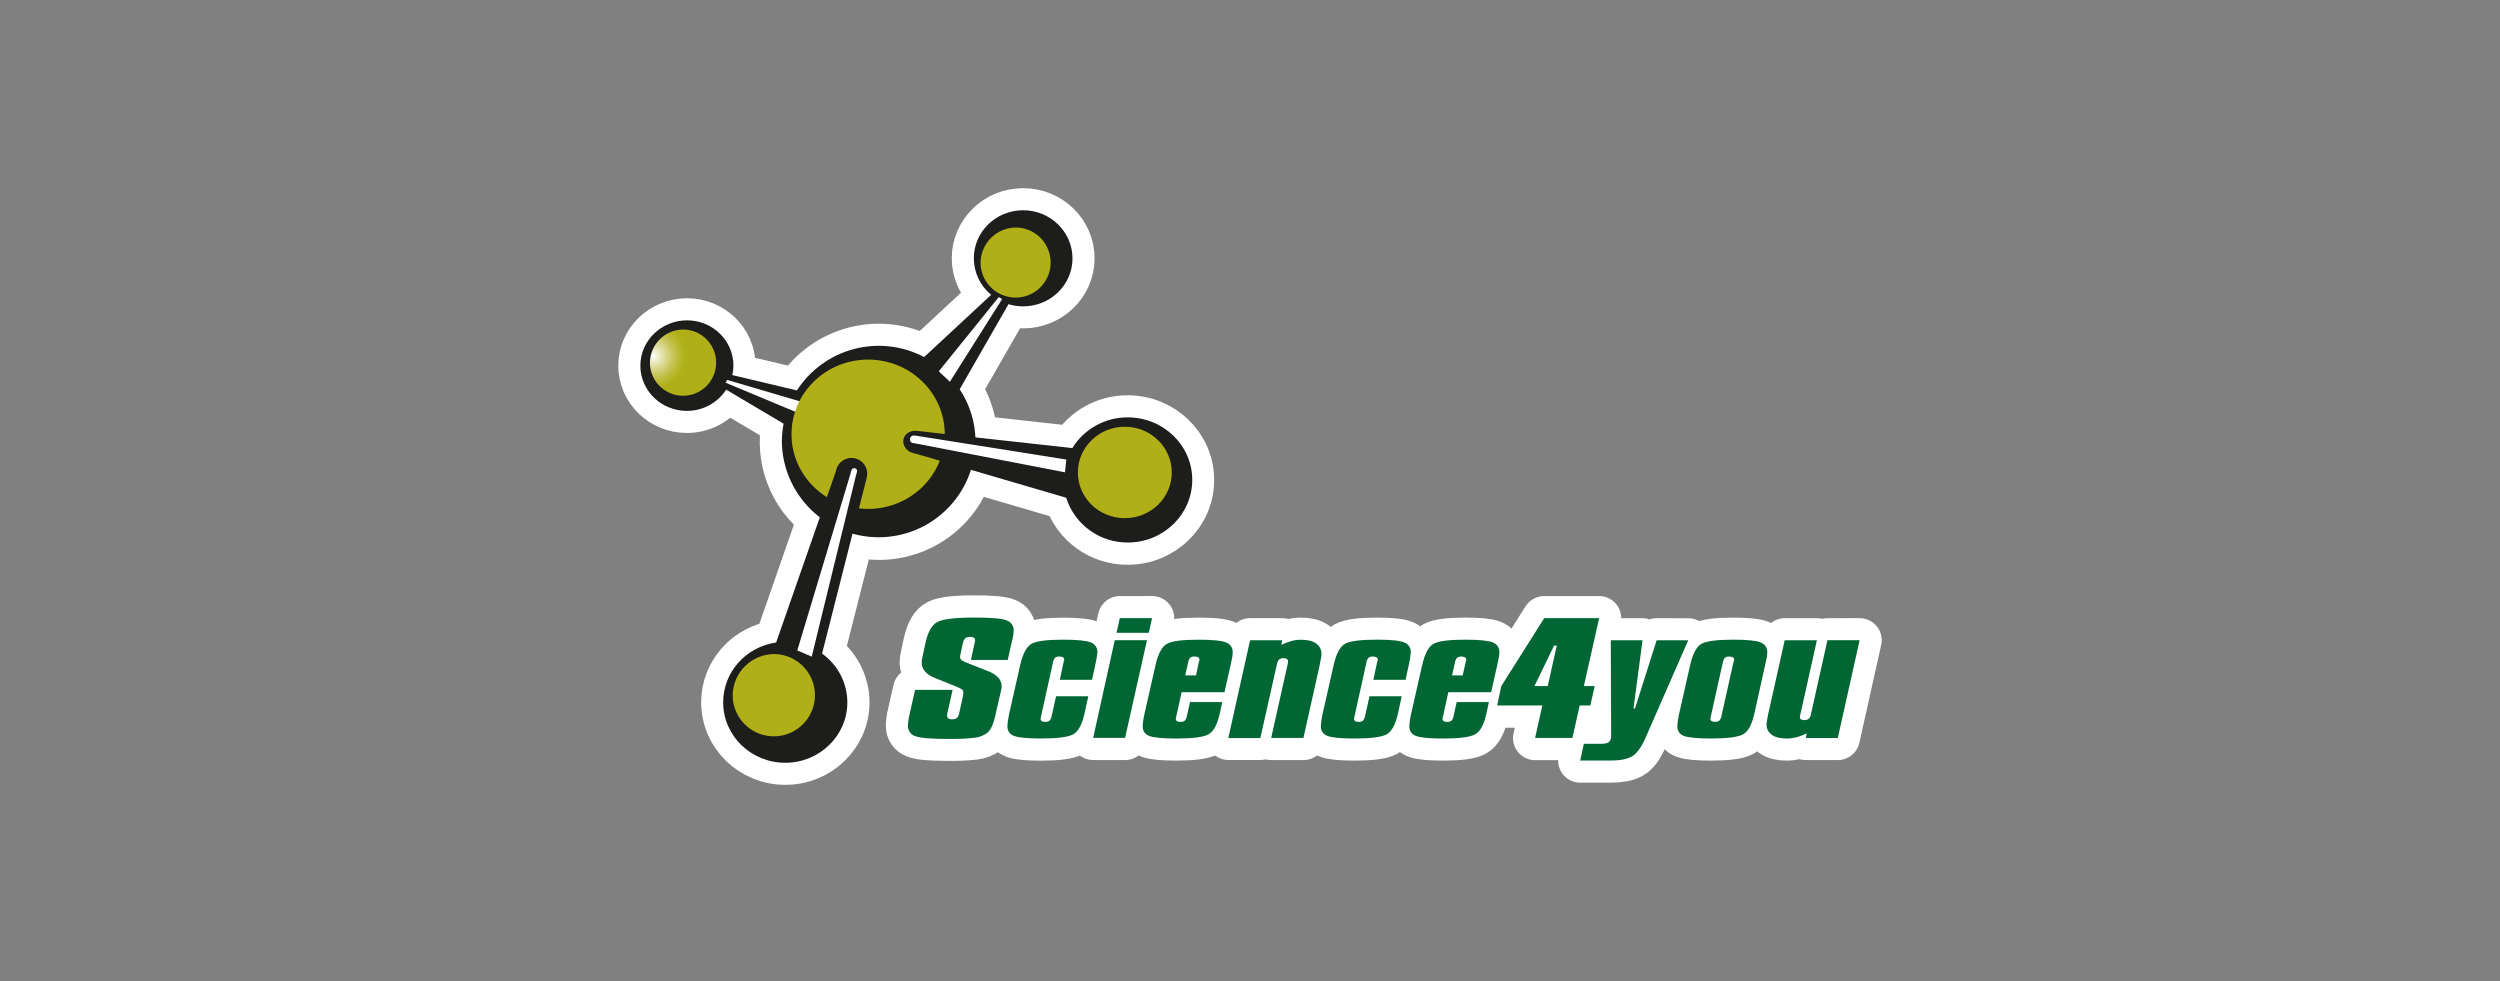 <svg width="186" height="73" viewBox="0 0 186 73" fill="none" xmlns="http://www.w3.org/2000/svg">
<rect x="0" y="0" width="186" height="73" fill="#808080" stroke="none"/>
<g clip-path="url(#clip0_709_331)">
<path fill-rule="evenodd" clip-rule="evenodd" d="M107.368 53.269L107.754 51.502H110.937L111.404 49.466C111.459 49.243 111.497 49.061 111.522 48.908C111.544 48.785 111.556 48.661 111.558 48.537C111.566 48.377 111.523 48.218 111.434 48.085C111.345 47.952 111.216 47.851 111.065 47.797C110.737 47.661 110.057 47.592 109.02 47.592C107.824 47.592 107.037 47.692 106.668 47.894C106.298 48.096 106.011 48.62 105.82 49.458L104.999 53.082C104.955 53.281 104.92 53.458 104.897 53.634C104.875 53.771 104.863 53.909 104.861 54.048C104.855 54.203 104.9 54.356 104.989 54.484C105.078 54.611 105.206 54.706 105.354 54.754C105.682 54.882 106.359 54.946 107.384 54.946C108.596 54.946 109.388 54.839 109.761 54.631C110.134 54.422 110.418 53.901 110.597 53.082L110.778 52.233H108.384L108.151 53.269C108.135 53.403 108.078 53.528 107.987 53.627C107.89 53.691 107.774 53.72 107.658 53.709C107.571 53.715 107.483 53.695 107.407 53.652C107.379 53.631 107.357 53.602 107.343 53.57C107.329 53.538 107.324 53.503 107.328 53.468C107.332 53.423 107.34 53.378 107.353 53.335C107.355 53.312 107.36 53.29 107.368 53.269ZM108.245 49.282C108.264 49.151 108.321 49.028 108.409 48.929C108.495 48.87 108.597 48.841 108.701 48.847C108.804 48.84 108.906 48.861 108.997 48.908C109.028 48.931 109.052 48.961 109.068 48.996C109.084 49.031 109.09 49.07 109.087 49.108L109.076 49.126L108.82 50.25H108.03L108.245 49.282Z" fill="white" stroke="white" stroke-width="3.285" stroke-linecap="round" stroke-linejoin="round"/>
<path fill-rule="evenodd" clip-rule="evenodd" d="M109.079 49.127C109.093 49.069 109.057 49.181 109.079 49.127V49.127Z" fill="white" stroke="white" stroke-width="3.285" stroke-linecap="round" stroke-linejoin="round"/>
<path fill-rule="evenodd" clip-rule="evenodd" d="M73.484 49.923L71.888 49.294C71.761 49.249 71.642 49.186 71.534 49.107C71.503 49.08 71.477 49.047 71.459 49.01C71.442 48.973 71.432 48.933 71.431 48.891C71.431 48.851 71.435 48.81 71.441 48.77C71.445 48.736 71.453 48.703 71.462 48.671L71.641 47.829C71.667 47.698 71.729 47.577 71.82 47.48C71.918 47.411 72.037 47.378 72.157 47.385C72.26 47.377 72.363 47.399 72.454 47.446C72.487 47.468 72.512 47.498 72.529 47.534C72.545 47.57 72.552 47.609 72.548 47.648C72.543 47.707 72.532 47.765 72.515 47.822L72.236 49.1H74.976L75.273 47.77C75.273 47.72 75.299 47.654 75.321 47.567C75.373 47.356 75.404 47.14 75.416 46.922C75.427 46.754 75.382 46.587 75.288 46.447C75.194 46.308 75.056 46.203 74.897 46.15C74.554 46.004 73.747 45.936 72.484 45.936C71.06 45.936 70.144 46.046 69.736 46.265C69.332 46.48 69.044 46.983 68.864 47.77L68.64 48.812C68.619 48.921 68.597 49.015 68.586 49.084C68.576 49.146 68.57 49.209 68.571 49.273C68.567 49.512 68.649 49.745 68.803 49.929C68.989 50.145 69.227 50.309 69.494 50.407L71.232 51.109C71.356 51.153 71.472 51.216 71.577 51.296C71.61 51.327 71.635 51.364 71.651 51.406C71.668 51.447 71.675 51.492 71.672 51.536C71.669 51.595 71.662 51.653 71.649 51.71C71.652 51.718 71.652 51.727 71.649 51.735L71.359 53.059C71.339 53.191 71.279 53.313 71.186 53.409C71.093 53.482 70.976 53.517 70.858 53.506C70.753 53.515 70.647 53.493 70.555 53.441C70.523 53.42 70.498 53.389 70.481 53.354C70.465 53.319 70.459 53.28 70.463 53.241C70.463 53.187 70.463 53.144 70.463 53.123C70.465 53.103 70.47 53.084 70.477 53.065L70.871 51.318H68.078L67.671 53.124C67.631 53.277 67.602 53.431 67.582 53.588C67.561 53.719 67.55 53.852 67.548 53.985C67.54 54.154 67.587 54.321 67.684 54.46C67.78 54.599 67.919 54.702 68.08 54.754C68.438 54.897 69.238 54.966 70.488 54.966C71.163 54.98 71.838 54.952 72.508 54.88C72.828 54.843 73.133 54.731 73.4 54.552C73.673 54.358 73.882 53.943 74.028 53.318C74.048 53.233 74.059 53.167 74.067 53.129L74.453 51.456C74.478 51.35 74.496 51.267 74.506 51.212C74.516 51.158 74.517 51.102 74.517 51.048C74.519 50.804 74.425 50.568 74.256 50.391C74.037 50.179 73.774 50.019 73.484 49.923Z" fill="white" stroke="white" stroke-width="3.285" stroke-linecap="round" stroke-linejoin="round"/>
<path fill-rule="evenodd" clip-rule="evenodd" d="M79.124 49.289L78.853 50.577H81.251L81.489 49.458L81.507 49.378C81.57 49.102 81.613 48.823 81.635 48.541C81.644 48.382 81.6 48.224 81.511 48.09C81.422 47.957 81.293 47.856 81.142 47.802C80.814 47.668 80.137 47.597 79.097 47.599C77.901 47.599 77.116 47.697 76.747 47.899C76.377 48.101 76.09 48.622 75.899 49.463L75.078 53.087C75.035 53.285 75.002 53.463 74.978 53.639C74.956 53.776 74.945 53.914 74.943 54.053C74.936 54.208 74.981 54.362 75.07 54.489C75.159 54.617 75.287 54.712 75.436 54.759C75.764 54.887 76.436 54.951 77.465 54.951C78.677 54.951 79.472 54.844 79.843 54.636C80.214 54.427 80.5 53.906 80.679 53.087L80.958 51.809H78.572L78.243 53.274C78.225 53.407 78.168 53.532 78.079 53.632C77.981 53.695 77.866 53.724 77.75 53.714C77.663 53.719 77.576 53.701 77.499 53.66C77.472 53.638 77.45 53.609 77.437 53.576C77.423 53.544 77.418 53.508 77.422 53.473C77.425 53.428 77.432 53.383 77.443 53.34C77.447 53.317 77.453 53.295 77.46 53.274L78.34 49.287C78.36 49.156 78.417 49.034 78.504 48.934C78.589 48.875 78.692 48.846 78.795 48.852C78.898 48.845 79.002 48.866 79.094 48.913C79.124 48.937 79.148 48.968 79.163 49.004C79.178 49.039 79.184 49.078 79.181 49.117L79.173 49.131C79.15 49.182 79.134 49.235 79.124 49.289Z" fill="white" stroke="white" stroke-width="3.285" stroke-linecap="round" stroke-linejoin="round"/>
<path fill-rule="evenodd" clip-rule="evenodd" d="M82.944 47.636L81.333 54.904H83.712L85.341 47.636H82.944Z" fill="white" stroke="white" stroke-width="3.285" stroke-linecap="round" stroke-linejoin="round"/>
<path fill-rule="evenodd" clip-rule="evenodd" d="M83.071 47.075H85.469L85.719 45.987L83.32 45.989L83.071 47.075Z" fill="white" stroke="white" stroke-width="3.285" stroke-linecap="round" stroke-linejoin="round"/>
<path fill-rule="evenodd" clip-rule="evenodd" d="M87.518 53.269L87.914 51.502H91.094L91.554 49.466C91.609 49.243 91.644 49.059 91.67 48.908C91.692 48.785 91.704 48.661 91.706 48.537C91.715 48.377 91.672 48.218 91.583 48.085C91.494 47.952 91.365 47.851 91.214 47.797C90.885 47.661 90.204 47.593 89.172 47.594C87.973 47.594 87.191 47.694 86.82 47.894C86.448 48.095 86.162 48.617 85.97 49.458L85.149 53.082C85.103 53.281 85.072 53.458 85.047 53.63C85.024 53.768 85.011 53.908 85.009 54.048C85.003 54.203 85.048 54.356 85.137 54.484C85.226 54.611 85.354 54.706 85.502 54.754C85.831 54.882 86.501 54.946 87.528 54.946C88.74 54.946 89.535 54.839 89.909 54.631C90.284 54.422 90.566 53.901 90.744 53.082L90.928 52.233H88.53L88.296 53.269C88.279 53.402 88.222 53.527 88.132 53.627C88.035 53.691 87.919 53.72 87.803 53.709C87.716 53.715 87.629 53.696 87.554 53.652C87.526 53.63 87.504 53.602 87.49 53.57C87.476 53.538 87.47 53.503 87.473 53.468C87.478 53.423 87.486 53.378 87.498 53.335C87.502 53.312 87.509 53.29 87.518 53.269ZM88.406 49.282C88.427 49.152 88.484 49.029 88.571 48.929C88.657 48.871 88.76 48.842 88.865 48.847C88.968 48.841 89.072 48.862 89.165 48.908C89.195 48.931 89.218 48.962 89.233 48.997C89.247 49.032 89.252 49.071 89.247 49.108C89.248 49.114 89.248 49.12 89.247 49.126C89.227 49.18 89.21 49.235 89.197 49.291L88.993 50.255H88.193L88.406 49.282Z" fill="white" stroke="white" stroke-width="3.285" stroke-linecap="round" stroke-linejoin="round"/>
<path fill-rule="evenodd" clip-rule="evenodd" d="M97.922 47.873C97.658 47.684 97.282 47.594 96.794 47.594C96.559 47.593 96.326 47.623 96.099 47.684C95.834 47.76 95.576 47.858 95.327 47.977L95.402 47.633H93.007L91.391 54.9H93.773L95.018 49.378C95.039 49.257 95.096 49.146 95.182 49.059C95.274 48.994 95.385 48.963 95.498 48.97C95.586 48.961 95.675 48.98 95.751 49.026C95.779 49.045 95.801 49.071 95.815 49.102C95.829 49.133 95.834 49.167 95.829 49.2C95.831 49.229 95.831 49.258 95.829 49.287C95.829 49.31 95.82 49.346 95.815 49.378L94.581 54.908H96.979L98.164 49.608C98.225 49.324 98.262 49.115 98.287 48.982C98.309 48.881 98.321 48.779 98.323 48.676C98.331 48.519 98.299 48.363 98.228 48.222C98.158 48.081 98.053 47.961 97.922 47.873Z" fill="white" stroke="white" stroke-width="3.285" stroke-linecap="round" stroke-linejoin="round"/>
<path fill-rule="evenodd" clip-rule="evenodd" d="M104.48 47.799C104.151 47.662 103.471 47.593 102.439 47.592C101.24 47.592 100.457 47.692 100.087 47.894C99.718 48.096 99.43 48.617 99.238 49.458L98.417 53.082C98.373 53.263 98.341 53.446 98.318 53.63C98.295 53.768 98.283 53.908 98.282 54.048C98.275 54.203 98.32 54.357 98.409 54.484C98.498 54.612 98.626 54.707 98.775 54.754C99.103 54.882 99.78 54.946 100.803 54.946C102.014 54.946 102.811 54.839 103.184 54.631C103.556 54.422 103.841 53.901 104.018 53.082L104.297 51.804H101.899L101.571 53.269C101.55 53.401 101.493 53.525 101.406 53.627C101.308 53.689 101.193 53.718 101.078 53.709C100.99 53.715 100.903 53.695 100.826 53.652C100.8 53.63 100.778 53.601 100.765 53.569C100.751 53.537 100.745 53.502 100.748 53.468C100.748 53.446 100.757 53.399 100.771 53.335C100.779 53.313 100.785 53.291 100.789 53.269L101.672 49.282C101.69 49.151 101.747 49.028 101.837 48.929C101.922 48.869 102.025 48.84 102.129 48.847C102.232 48.84 102.334 48.861 102.426 48.908C102.457 48.932 102.482 48.963 102.497 48.999C102.512 49.035 102.518 49.074 102.513 49.113C102.514 49.117 102.514 49.122 102.513 49.126C102.49 49.179 102.473 49.234 102.461 49.291L102.188 50.578H104.585L104.825 49.46L104.833 49.378C104.896 49.102 104.94 48.823 104.964 48.541C104.975 48.382 104.933 48.223 104.846 48.089C104.759 47.955 104.63 47.853 104.48 47.799Z" fill="white" stroke="white" stroke-width="3.285" stroke-linecap="round" stroke-linejoin="round"/>
<path fill-rule="evenodd" clip-rule="evenodd" d="M118.647 51.042H117.839L118.977 45.99H114.889L111.699 51.042L111.387 52.499H114.749L114.212 54.913H116.988L117.53 52.499H118.32L118.647 51.042ZM115.147 51.042H114.161L115.617 48.034H115.814L115.147 51.042Z" fill="white" stroke="white" stroke-width="3.285" stroke-linecap="round" stroke-linejoin="round"/>
<path fill-rule="evenodd" clip-rule="evenodd" d="M123.255 47.636L121.644 52.711H121.532L122.205 47.636H119.842L119.873 54.731C119.884 54.819 119.875 54.908 119.846 54.991C119.818 55.075 119.771 55.151 119.709 55.214C119.602 55.301 119.39 55.34 119.093 55.345H117.843L117.57 56.59H119.799C120.504 56.59 121.039 56.487 121.405 56.29C121.772 56.093 122.112 55.633 122.425 54.912L125.609 47.641L123.255 47.636Z" fill="white" stroke="white" stroke-width="3.285" stroke-linecap="round" stroke-linejoin="round"/>
<path fill-rule="evenodd" clip-rule="evenodd" d="M131.483 48.537C131.491 48.377 131.448 48.219 131.359 48.086C131.27 47.953 131.141 47.852 130.99 47.799C130.662 47.663 129.985 47.594 128.95 47.594C127.753 47.594 126.969 47.694 126.598 47.894C126.227 48.096 125.941 48.62 125.752 49.458L124.931 53.082C124.886 53.281 124.852 53.458 124.83 53.63C124.807 53.768 124.794 53.908 124.793 54.048C124.786 54.203 124.831 54.356 124.92 54.484C125.009 54.611 125.137 54.706 125.285 54.754C125.614 54.882 126.286 54.946 127.309 54.946C128.525 54.946 129.315 54.839 129.689 54.631C130.064 54.422 130.346 53.901 130.524 53.082L131.325 49.468C131.38 49.246 131.421 49.062 131.445 48.913C131.466 48.788 131.478 48.663 131.483 48.537ZM129.003 49.171C128.99 49.209 128.976 49.245 128.965 49.289L128.081 53.269C128.063 53.402 128.006 53.527 127.917 53.627C127.82 53.691 127.704 53.719 127.588 53.709C127.501 53.713 127.413 53.692 127.337 53.648C127.309 53.627 127.287 53.598 127.273 53.565C127.259 53.532 127.253 53.497 127.257 53.461C127.259 53.416 127.268 53.371 127.283 53.328C127.283 53.297 127.291 53.281 127.293 53.263L128.178 49.276C128.199 49.145 128.256 49.023 128.342 48.923C128.428 48.864 128.531 48.835 128.635 48.84C128.738 48.834 128.841 48.855 128.934 48.901C128.964 48.924 128.989 48.955 129.005 48.99C129.02 49.025 129.027 49.063 129.024 49.102C129.024 49.102 129.016 49.13 129.003 49.171Z" fill="white" stroke="white" stroke-width="3.285" stroke-linecap="round" stroke-linejoin="round"/>
<path fill-rule="evenodd" clip-rule="evenodd" d="M135.962 47.636L134.729 53.169C134.709 53.29 134.652 53.402 134.564 53.487C134.472 53.552 134.361 53.584 134.249 53.576C134.157 53.584 134.065 53.564 133.985 53.519C133.957 53.5 133.935 53.474 133.921 53.443C133.907 53.413 133.901 53.38 133.904 53.346C133.905 53.319 133.908 53.292 133.912 53.266C133.925 53.226 133.929 53.194 133.937 53.169L135.171 47.636H132.782L131.598 52.936L131.578 53.001C131.514 53.289 131.465 53.579 131.432 53.872C131.424 54.027 131.455 54.182 131.524 54.321C131.592 54.461 131.694 54.581 131.821 54.67C132.081 54.858 132.454 54.946 132.941 54.946C133.179 54.946 133.415 54.916 133.645 54.858C133.91 54.785 134.168 54.688 134.415 54.567L134.352 54.907H136.733L138.357 47.633L135.962 47.636Z" fill="white" stroke="white" stroke-width="3.285" stroke-linecap="round" stroke-linejoin="round"/>
<path fill-rule="evenodd" clip-rule="evenodd" d="M72.259 34.978L79.311 37.045C79.62 38.017 80.232 38.865 81.058 39.465C81.884 40.064 82.88 40.384 83.9 40.376C86.545 40.376 88.692 38.287 88.692 35.713C88.692 33.139 86.545 31.052 83.9 31.052C83.076 31.048 82.263 31.256 81.542 31.656C80.82 32.056 80.214 32.635 79.781 33.337L72.571 32.541C72.513 31.262 72.109 30.023 71.4 28.956L75.027 22.637L74.984 22.614C75.352 22.73 75.735 22.789 76.121 22.788C78.148 22.788 79.794 21.19 79.794 19.219C79.794 17.248 78.151 15.643 76.121 15.643C74.091 15.643 72.453 17.244 72.453 19.219C72.454 19.739 72.57 20.252 72.793 20.721C73.015 21.191 73.339 21.606 73.741 21.936L68.757 26.565C67.155 25.72 65.294 25.506 63.541 25.965C61.789 26.425 60.272 27.524 59.291 29.047L54.483 27.907C54.536 27.676 54.565 27.439 54.568 27.202C54.568 25.339 53.019 23.833 51.118 23.833C49.218 23.833 47.643 25.334 47.643 27.202C47.643 29.07 49.197 30.57 51.102 30.57C51.683 30.572 52.256 30.429 52.767 30.153C53.279 29.877 53.712 29.477 54.029 28.989L58.3 31.522C58.045 32.825 58.162 34.172 58.636 35.411C59.111 36.651 59.923 37.732 60.982 38.531L57.751 47.802C55.519 48.119 53.809 49.99 53.809 52.256C53.809 54.738 55.88 56.75 58.428 56.75C60.976 56.75 63.049 54.738 63.049 52.256C63.047 51.545 62.875 50.846 62.548 50.215C62.221 49.584 61.748 49.041 61.168 48.63L63.423 39.74C64.059 39.919 64.715 40.011 65.375 40.015C66.909 40.019 68.405 39.533 69.644 38.627C70.882 37.721 71.799 36.442 72.259 34.978Z" fill="white" stroke="white" stroke-width="3.285" stroke-linecap="round" stroke-linejoin="round"/>
<path d="M107.754 51.502L107.368 53.269C107.358 53.29 107.352 53.312 107.348 53.335C107.335 53.378 107.327 53.423 107.323 53.468C107.319 53.503 107.324 53.538 107.338 53.57C107.352 53.602 107.374 53.631 107.402 53.652C107.479 53.695 107.566 53.715 107.653 53.709C107.769 53.72 107.885 53.691 107.982 53.627C108.073 53.528 108.13 53.403 108.146 53.269L108.379 52.233H110.773L110.592 53.082C110.408 53.903 110.134 54.42 109.756 54.631C109.378 54.841 108.591 54.946 107.379 54.946C106.354 54.946 105.676 54.882 105.349 54.754C105.201 54.706 105.073 54.611 104.984 54.484C104.895 54.356 104.85 54.203 104.856 54.048C104.858 53.909 104.87 53.771 104.892 53.634C104.915 53.458 104.95 53.281 104.994 53.082L105.815 49.458C106.011 48.62 106.292 48.096 106.663 47.894C107.034 47.692 107.813 47.594 109.015 47.592C110.052 47.592 110.732 47.661 111.06 47.797C111.211 47.851 111.341 47.952 111.429 48.085C111.518 48.218 111.562 48.377 111.553 48.537C111.551 48.661 111.539 48.785 111.517 48.908C111.492 49.061 111.454 49.236 111.399 49.466L110.94 51.502H107.754ZM108.033 50.252H108.823L109.079 49.128C109.092 49.072 109.058 49.181 109.079 49.128L109.091 49.11C109.094 49.072 109.087 49.033 109.071 48.998C109.055 48.963 109.031 48.932 109 48.909C108.909 48.863 108.807 48.842 108.705 48.849C108.601 48.843 108.498 48.872 108.412 48.931C108.324 49.03 108.267 49.153 108.248 49.284L108.033 50.252Z" fill="#006633"/>
<path d="M75.273 47.77L74.976 49.1H72.236L72.515 47.822C72.532 47.765 72.543 47.707 72.548 47.648C72.552 47.609 72.545 47.57 72.529 47.534C72.513 47.498 72.487 47.468 72.454 47.446C72.363 47.399 72.26 47.377 72.157 47.385C72.037 47.378 71.919 47.411 71.82 47.48C71.729 47.577 71.667 47.698 71.641 47.829L71.462 48.671C71.453 48.704 71.445 48.736 71.441 48.77C71.435 48.81 71.431 48.851 71.431 48.891C71.432 48.933 71.442 48.973 71.459 49.01C71.477 49.047 71.503 49.08 71.535 49.107C71.642 49.186 71.761 49.249 71.888 49.294L73.484 49.923C73.776 50.021 74.041 50.185 74.26 50.401C74.428 50.578 74.522 50.813 74.521 51.058C74.521 51.106 74.521 51.158 74.509 51.222C74.498 51.286 74.481 51.36 74.457 51.465L74.071 53.139C74.071 53.177 74.051 53.243 74.031 53.328C73.885 53.952 73.677 54.368 73.404 54.562C73.137 54.741 72.831 54.853 72.512 54.89C71.841 54.962 71.166 54.99 70.492 54.976C69.242 54.976 68.442 54.907 68.083 54.764C67.922 54.712 67.783 54.609 67.687 54.47C67.591 54.331 67.543 54.164 67.551 53.995C67.553 53.862 67.565 53.729 67.586 53.598C67.605 53.441 67.635 53.287 67.674 53.134L68.082 51.328H70.874L70.48 53.075C70.473 53.094 70.469 53.113 70.467 53.133C70.467 53.154 70.467 53.197 70.467 53.251C70.462 53.29 70.469 53.329 70.485 53.364C70.501 53.399 70.527 53.43 70.559 53.451C70.651 53.503 70.756 53.525 70.861 53.516C70.979 53.527 71.097 53.492 71.19 53.419C71.282 53.323 71.343 53.2 71.362 53.069L71.653 51.745C71.655 51.737 71.655 51.728 71.653 51.72C71.665 51.663 71.673 51.605 71.676 51.546C71.678 51.501 71.671 51.457 71.655 51.415C71.638 51.374 71.613 51.337 71.581 51.306C71.476 51.226 71.36 51.163 71.236 51.119L69.498 50.417C69.23 50.319 68.992 50.155 68.806 49.939C68.653 49.755 68.57 49.522 68.575 49.282C68.574 49.219 68.579 49.156 68.589 49.093C68.601 49.025 68.622 48.929 68.644 48.822L68.867 47.779C69.048 46.992 69.335 46.49 69.739 46.275C70.143 46.059 71.053 45.946 72.487 45.946C73.755 45.946 74.557 46.014 74.9 46.16C75.06 46.213 75.197 46.318 75.291 46.457C75.385 46.597 75.43 46.764 75.419 46.932C75.408 47.149 75.376 47.366 75.324 47.577C75.303 47.664 75.285 47.73 75.276 47.779" fill="#006633"/>
<path d="M81.489 49.458L81.251 50.577H78.853L79.124 49.289C79.134 49.232 79.15 49.177 79.173 49.125L79.181 49.11C79.185 49.071 79.179 49.033 79.163 48.997C79.148 48.962 79.125 48.93 79.094 48.906C79.002 48.859 78.899 48.838 78.796 48.845C78.692 48.839 78.59 48.868 78.505 48.928C78.417 49.027 78.36 49.15 78.341 49.281L77.46 53.267C77.453 53.289 77.448 53.311 77.444 53.333C77.432 53.377 77.425 53.421 77.422 53.466C77.418 53.501 77.424 53.537 77.437 53.57C77.451 53.602 77.472 53.631 77.499 53.653C77.577 53.694 77.664 53.713 77.751 53.708C77.866 53.717 77.982 53.688 78.079 53.626C78.169 53.525 78.226 53.401 78.243 53.267L78.572 51.802H80.969L80.689 53.08C80.505 53.901 80.23 54.419 79.853 54.629C79.477 54.839 78.687 54.944 77.475 54.944C76.447 54.944 75.775 54.88 75.446 54.752C75.298 54.705 75.169 54.61 75.08 54.483C74.991 54.355 74.946 54.202 74.953 54.046C74.955 53.907 74.966 53.769 74.988 53.632C75.013 53.456 75.045 53.279 75.088 53.08L75.909 49.456C76.103 48.615 76.387 48.095 76.757 47.893C77.127 47.691 77.907 47.59 79.108 47.592C80.147 47.592 80.826 47.661 81.153 47.796C81.303 47.85 81.433 47.951 81.522 48.084C81.61 48.217 81.654 48.375 81.645 48.535C81.621 48.819 81.575 49.101 81.507 49.378L81.489 49.458Z" fill="#006633"/>
<path d="M83.314 45.989H85.712L85.471 47.078H83.071L83.314 45.989ZM82.938 47.632H85.335L83.705 54.899H81.333L82.938 47.632Z" fill="#006633"/>
<path d="M87.914 51.502L87.521 53.269C87.513 53.29 87.508 53.312 87.505 53.335C87.493 53.378 87.485 53.423 87.48 53.468C87.477 53.503 87.483 53.538 87.497 53.57C87.511 53.602 87.533 53.63 87.561 53.652C87.636 53.696 87.723 53.715 87.81 53.709C87.926 53.72 88.042 53.691 88.139 53.627C88.229 53.527 88.286 53.402 88.303 53.269L88.536 52.233H90.935L90.751 53.082C90.568 53.903 90.289 54.421 89.916 54.631C89.543 54.841 88.747 54.946 87.534 54.946C86.508 54.946 85.831 54.882 85.509 54.754C85.361 54.706 85.233 54.611 85.144 54.484C85.055 54.356 85.01 54.203 85.016 54.048C85.018 53.908 85.031 53.768 85.054 53.63C85.079 53.466 85.11 53.281 85.156 53.082L85.977 49.458C86.171 48.617 86.457 48.096 86.826 47.894C87.196 47.692 87.976 47.592 89.179 47.594C90.216 47.594 90.896 47.662 91.221 47.797C91.371 47.851 91.501 47.952 91.59 48.085C91.678 48.218 91.722 48.377 91.713 48.537C91.711 48.661 91.699 48.785 91.677 48.908C91.651 49.059 91.616 49.236 91.561 49.466L91.101 51.502H87.914ZM88.183 50.252H88.983L89.187 49.287C89.201 49.232 89.218 49.177 89.238 49.123C89.238 49.117 89.238 49.111 89.238 49.105C89.242 49.067 89.237 49.029 89.223 48.994C89.209 48.959 89.185 48.928 89.156 48.905C89.062 48.859 88.959 48.838 88.855 48.844C88.751 48.839 88.647 48.867 88.561 48.926C88.474 49.026 88.417 49.148 88.397 49.279L88.183 50.252Z" fill="#006633"/>
<path d="M98.159 49.603L96.975 54.903H94.576L95.81 49.378C95.81 49.346 95.821 49.31 95.825 49.287C95.826 49.258 95.826 49.229 95.825 49.2C95.829 49.167 95.824 49.133 95.81 49.102C95.796 49.071 95.774 49.045 95.746 49.026C95.67 48.98 95.581 48.961 95.493 48.97C95.381 48.963 95.269 48.994 95.177 49.059C95.091 49.146 95.034 49.257 95.013 49.378L93.768 54.912H91.386L93.006 47.636H95.401L95.325 47.98C95.574 47.861 95.832 47.763 96.097 47.687C96.324 47.627 96.558 47.596 96.792 47.597C97.285 47.597 97.656 47.687 97.921 47.876C98.049 47.964 98.153 48.084 98.223 48.224C98.292 48.364 98.324 48.519 98.317 48.675C98.315 48.777 98.303 48.88 98.28 48.98C98.256 49.116 98.218 49.322 98.157 49.606" fill="#006633"/>
<path d="M104.816 49.458L104.576 50.577H102.18L102.453 49.289C102.464 49.233 102.482 49.177 102.505 49.125C102.506 49.12 102.506 49.116 102.505 49.111C102.51 49.073 102.504 49.033 102.489 48.997C102.473 48.961 102.449 48.93 102.418 48.906C102.326 48.86 102.223 48.839 102.121 48.845C102.017 48.839 101.914 48.868 101.828 48.928C101.739 49.026 101.682 49.149 101.664 49.281L100.78 53.267C100.777 53.29 100.77 53.312 100.762 53.333C100.749 53.397 100.741 53.445 100.739 53.466C100.737 53.501 100.743 53.536 100.756 53.568C100.77 53.6 100.791 53.628 100.818 53.65C100.894 53.694 100.982 53.714 101.069 53.708C101.185 53.716 101.3 53.688 101.398 53.626C101.485 53.524 101.542 53.4 101.562 53.267L101.891 51.802H104.289L104.01 53.08C103.826 53.901 103.55 54.419 103.175 54.629C102.801 54.839 102.006 54.945 100.795 54.945C99.772 54.945 99.093 54.88 98.766 54.752C98.618 54.705 98.489 54.61 98.4 54.483C98.311 54.355 98.267 54.202 98.274 54.046C98.275 53.906 98.287 53.767 98.31 53.629C98.332 53.444 98.365 53.261 98.408 53.08L99.23 49.456C99.424 48.615 99.707 48.094 100.079 47.893C100.449 47.691 101.229 47.592 102.431 47.59C103.466 47.59 104.146 47.659 104.471 47.797C104.622 47.85 104.752 47.951 104.841 48.084C104.93 48.217 104.973 48.375 104.964 48.535C104.94 48.819 104.896 49.1 104.833 49.378L104.816 49.458Z" fill="#006633"/>
<path d="M114.889 45.99H118.977L117.839 51.042H118.647L118.319 52.489H117.529L116.986 54.903H114.212L114.749 52.489H111.387L111.699 51.04L114.889 45.99ZM115.621 48.034L114.166 51.042H115.152L115.823 48.034H115.621Z" fill="#006633"/>
<path d="M119.842 47.636H122.205L121.532 52.711H121.644L123.255 47.636H125.604L122.421 54.907C122.107 55.621 121.764 56.08 121.4 56.285C121.037 56.49 120.499 56.586 119.794 56.586H117.565L117.838 55.34H119.088C119.385 55.34 119.597 55.296 119.704 55.209C119.766 55.146 119.813 55.07 119.841 54.986C119.87 54.903 119.879 54.814 119.868 54.726L119.842 47.636Z" fill="#006633"/>
<path d="M128.965 49.289C128.976 49.245 128.989 49.208 129.002 49.171C129.015 49.133 129.024 49.108 129.024 49.108C129.027 49.07 129.02 49.031 129.004 48.996C128.988 48.961 128.964 48.931 128.933 48.908C128.84 48.861 128.737 48.84 128.633 48.847C128.529 48.842 128.427 48.87 128.342 48.929C128.256 49.029 128.199 49.152 128.178 49.282L127.292 53.269C127.292 53.287 127.292 53.303 127.282 53.335C127.268 53.378 127.259 53.422 127.256 53.468C127.254 53.502 127.26 53.536 127.274 53.568C127.288 53.599 127.31 53.627 127.337 53.648C127.413 53.689 127.499 53.708 127.585 53.703C127.7 53.713 127.816 53.684 127.913 53.62C128.002 53.52 128.06 53.395 128.078 53.262L128.965 49.289ZM131.328 49.466L130.527 53.08C130.346 53.901 130.068 54.419 129.692 54.629C129.316 54.839 128.528 54.944 127.312 54.944C126.289 54.944 125.612 54.88 125.288 54.752C125.14 54.705 125.012 54.61 124.923 54.482C124.834 54.355 124.789 54.201 124.796 54.046C124.797 53.906 124.809 53.767 124.833 53.629C124.855 53.465 124.889 53.279 124.934 53.08L125.755 49.456C125.949 48.619 126.23 48.095 126.601 47.893C126.972 47.691 127.751 47.592 128.953 47.592C129.988 47.592 130.67 47.661 130.993 47.797C131.144 47.851 131.273 47.951 131.362 48.084C131.451 48.217 131.494 48.375 131.486 48.535C131.482 48.66 131.471 48.785 131.451 48.909C131.424 49.061 131.383 49.245 131.328 49.466Z" fill="#006633"/>
<path d="M132.782 47.636H135.177L133.943 53.169C133.935 53.194 133.932 53.226 133.919 53.266C133.915 53.292 133.912 53.319 133.911 53.346C133.908 53.38 133.914 53.413 133.928 53.443C133.942 53.474 133.964 53.5 133.991 53.519C134.071 53.564 134.164 53.584 134.256 53.576C134.366 53.581 134.475 53.549 134.564 53.484C134.652 53.398 134.709 53.287 134.729 53.166L135.961 47.633H138.356L136.731 54.907H134.352L134.415 54.567C134.168 54.688 133.91 54.785 133.645 54.858C133.415 54.916 133.179 54.946 132.941 54.946C132.449 54.946 132.081 54.858 131.821 54.67C131.694 54.581 131.592 54.461 131.524 54.321C131.455 54.182 131.424 54.027 131.432 53.872C131.465 53.579 131.514 53.289 131.578 53.001L131.598 52.936L132.782 47.636Z" fill="#006633"/>
<path fill-rule="evenodd" clip-rule="evenodd" d="M76.121 15.643C74.092 15.643 72.453 17.244 72.453 19.219C72.454 19.739 72.57 20.252 72.793 20.721C73.015 21.191 73.339 21.606 73.741 21.936L68.757 26.565C67.155 25.72 65.294 25.506 63.541 25.965C61.789 26.425 60.272 27.524 59.291 29.047L54.483 27.907C54.536 27.676 54.565 27.439 54.568 27.202C54.568 25.339 53.019 23.833 51.118 23.833C49.218 23.833 47.643 25.334 47.643 27.202C47.643 29.07 49.197 30.57 51.102 30.57C51.683 30.572 52.256 30.429 52.767 30.153C53.279 29.877 53.712 29.477 54.029 28.989L58.3 31.522C58.213 31.968 58.169 32.42 58.169 32.874C58.197 34.766 58.969 36.571 60.317 37.899C61.665 39.227 63.482 39.972 65.374 39.972C67.266 39.972 69.083 39.227 70.431 37.899C71.779 36.571 72.551 34.766 72.579 32.874C72.581 31.482 72.17 30.121 71.4 28.961L75.027 22.642L74.984 22.619C75.352 22.735 75.735 22.794 76.121 22.793C78.148 22.793 79.794 21.195 79.794 19.224C79.794 17.253 78.148 15.643 76.121 15.643Z" fill="#1D1D1B"/>
<path fill-rule="evenodd" clip-rule="evenodd" d="M53.993 28.478L59.462 30.758L59.913 29.978L54.093 28.265L53.993 28.478Z" fill="white"/>
<path fill-rule="evenodd" clip-rule="evenodd" d="M50.877 24.516C51.362 24.528 51.832 24.682 52.23 24.96C52.627 25.238 52.933 25.627 53.111 26.078C53.288 26.529 53.329 27.022 53.227 27.496C53.126 27.97 52.886 28.404 52.539 28.742C52.193 29.081 51.754 29.31 51.277 29.4C50.801 29.491 50.309 29.439 49.862 29.25C49.415 29.062 49.034 28.747 48.766 28.343C48.497 27.939 48.354 27.465 48.354 26.98C48.358 26.653 48.426 26.329 48.555 26.028C48.684 25.727 48.87 25.454 49.105 25.225C49.339 24.996 49.616 24.816 49.92 24.694C50.224 24.573 50.55 24.512 50.877 24.516Z" fill="url(#paint0_radial_709_331)"/>
<path fill-rule="evenodd" clip-rule="evenodd" d="M64.588 26.753C67.734 26.753 70.29 29.241 70.29 32.306C70.29 35.371 67.737 37.863 64.588 37.863C61.439 37.863 58.888 35.374 58.888 32.306C58.888 29.237 61.443 26.753 64.591 26.753" fill="url(#paint1_radial_709_331)"/>
<path fill-rule="evenodd" clip-rule="evenodd" d="M74.306 22.105L69.846 27.626L70.671 28.404L74.559 22.249L74.306 22.105Z" fill="white"/>
<path fill-rule="evenodd" clip-rule="evenodd" d="M75.63 16.927C76.142 16.941 76.639 17.105 77.059 17.4C77.478 17.694 77.802 18.105 77.988 18.583C78.175 19.06 78.217 19.582 78.109 20.082C78.001 20.584 77.748 21.041 77.381 21.399C77.014 21.757 76.55 21.999 76.047 22.095C75.543 22.19 75.023 22.135 74.55 21.936C74.078 21.738 73.675 21.404 73.391 20.977C73.107 20.551 72.955 20.05 72.954 19.538C72.958 19.19 73.031 18.848 73.168 18.529C73.305 18.209 73.503 17.921 73.751 17.678C74 17.436 74.294 17.245 74.616 17.116C74.938 16.987 75.283 16.923 75.63 16.927Z" fill="url(#paint2_radial_709_331)"/>
<path fill-rule="evenodd" clip-rule="evenodd" d="M64.478 35.553C64.52 35.401 64.531 35.243 64.51 35.087C64.489 34.931 64.437 34.78 64.356 34.645C64.276 34.51 64.169 34.392 64.042 34.298C63.915 34.205 63.771 34.139 63.618 34.102C63.465 34.066 63.306 34.062 63.15 34.088C62.995 34.115 62.847 34.173 62.715 34.258C62.582 34.343 62.468 34.454 62.38 34.585C62.292 34.715 62.23 34.862 62.2 35.016L62.18 35.09L57.745 47.802C55.513 48.119 53.803 49.99 53.803 52.256C53.803 54.738 55.874 56.75 58.422 56.75C60.97 56.75 63.043 54.738 63.043 52.256C63.041 51.545 62.869 50.846 62.541 50.215C62.214 49.584 61.741 49.041 61.162 48.63L64.447 35.69L64.465 35.629C64.465 35.616 64.465 35.604 64.465 35.591V35.553H64.478Z" fill="#1D1D1B"/>
<path fill-rule="evenodd" clip-rule="evenodd" d="M83.901 31.052C83.076 31.048 82.263 31.256 81.542 31.656C80.82 32.056 80.214 32.635 79.781 33.337L69.023 32.148L68.999 32.14L68.233 32.059C67.546 31.987 67.055 32.491 67.248 33.101C67.292 33.224 67.362 33.337 67.452 33.433C67.542 33.529 67.651 33.604 67.772 33.656H67.801C67.845 33.676 67.891 33.693 67.938 33.707L68.594 33.888L79.323 37.032C79.632 38.004 80.244 38.852 81.07 39.452C81.896 40.051 82.892 40.37 83.912 40.363C86.557 40.363 88.704 38.273 88.704 35.7C88.704 33.125 86.545 31.052 83.901 31.052Z" fill="#1D1D1B"/>
<path fill-rule="evenodd" clip-rule="evenodd" d="M79.333 34.191L68.151 32.416H68.115L68.051 32.406C67.975 32.391 67.896 32.407 67.832 32.451C67.767 32.494 67.723 32.561 67.708 32.637C67.698 32.675 67.697 32.715 67.705 32.753C67.712 32.791 67.728 32.827 67.751 32.858C67.774 32.89 67.804 32.916 67.838 32.934C67.872 32.953 67.91 32.964 67.949 32.966L68.177 33.005L79.234 35.141L79.333 34.191Z" fill="white"/>
<path fill-rule="evenodd" clip-rule="evenodd" d="M63.611 34.834C63.553 34.821 63.493 34.831 63.444 34.862C63.394 34.893 63.358 34.941 63.343 34.998L63.297 35.162V35.177L59.318 48.392L60.393 48.854L63.696 35.322C63.705 35.308 63.711 35.293 63.714 35.277L63.758 35.113C63.767 35.085 63.77 35.055 63.768 35.026C63.765 34.997 63.757 34.968 63.743 34.942C63.729 34.916 63.71 34.893 63.688 34.875C63.665 34.856 63.639 34.842 63.611 34.834Z" fill="white"/>
<path fill-rule="evenodd" clip-rule="evenodd" d="M57.655 48.663C58.256 48.679 58.839 48.873 59.331 49.219C59.824 49.565 60.203 50.049 60.422 50.609C60.64 51.169 60.689 51.782 60.562 52.37C60.434 52.958 60.137 53.495 59.706 53.915C59.274 54.335 58.729 54.618 58.138 54.729C57.547 54.841 56.936 54.776 56.381 54.542C55.827 54.308 55.354 53.916 55.021 53.414C54.688 52.913 54.511 52.325 54.511 51.723C54.516 51.316 54.602 50.913 54.763 50.539C54.923 50.165 55.157 49.826 55.449 49.542C55.741 49.258 56.086 49.034 56.464 48.883C56.843 48.732 57.247 48.657 57.655 48.663Z" fill="url(#paint3_radial_709_331)"/>
<path fill-rule="evenodd" clip-rule="evenodd" d="M83.684 31.749C85.617 31.749 87.18 33.275 87.18 35.153C87.18 37.03 85.617 38.551 83.684 38.551C81.751 38.551 80.193 37.028 80.193 35.153C80.193 33.277 81.759 31.749 83.682 31.749" fill="url(#paint4_radial_709_331)"/>
</g>
<defs>
<radialGradient id="paint0_radial_709_331" cx="0" cy="0" r="1" gradientUnits="userSpaceOnUse" gradientTransform="translate(48.584 26.482) scale(2.503 2.45)">
<stop stop-color="white"/>
<stop offset="0.13" stop-color="#F1F1D6"/>
<stop offset="0.37" stop-color="#DBDA93"/>
<stop offset="0.58" stop-color="#C9C75E"/>
<stop offset="0.76" stop-color="#BCBA38"/>
<stop offset="0.91" stop-color="#B4B221"/>
<stop offset="1" stop-color="#B1AF18"/>
</radialGradient>
<radialGradient id="paint1_radial_709_331" cx="0" cy="0" r="1" gradientUnits="userSpaceOnUse" gradientTransform="translate(45012.4 33977.5) scale(818.404 797.416)">
<stop stop-color="white"/>
<stop offset="0.13" stop-color="#F1F1D6"/>
<stop offset="0.37" stop-color="#DBDA93"/>
<stop offset="0.58" stop-color="#C9C75E"/>
<stop offset="0.76" stop-color="#BCBA38"/>
<stop offset="0.91" stop-color="#B4B221"/>
<stop offset="1" stop-color="#B1AF18"/>
</radialGradient>
<radialGradient id="paint2_radial_709_331" cx="0" cy="0" r="1" gradientUnits="userSpaceOnUse" gradientTransform="translate(21353.7 15087.7) scale(175.599 175.575)">
<stop stop-color="white"/>
<stop offset="0.13" stop-color="#F1F1D6"/>
<stop offset="0.37" stop-color="#DBDA93"/>
<stop offset="0.58" stop-color="#C9C75E"/>
<stop offset="0.76" stop-color="#BCBA38"/>
<stop offset="0.91" stop-color="#B4B221"/>
<stop offset="1" stop-color="#B1AF18"/>
</radialGradient>
<radialGradient id="paint3_radial_709_331" cx="0" cy="0" r="1" gradientUnits="userSpaceOnUse" gradientTransform="translate(23651.6 20286.4) scale(242.003 241.97)">
<stop stop-color="white"/>
<stop offset="0.13" stop-color="#F1F1D6"/>
<stop offset="0.37" stop-color="#DBDA93"/>
<stop offset="0.58" stop-color="#C9C75E"/>
<stop offset="0.76" stop-color="#BCBA38"/>
<stop offset="0.91" stop-color="#B4B221"/>
<stop offset="1" stop-color="#B1AF18"/>
</radialGradient>
<radialGradient id="paint4_radial_709_331" cx="0" cy="0" r="1" gradientUnits="userSpaceOnUse" gradientTransform="translate(29303.9 21069.7) scale(307.041 298.955)">
<stop stop-color="white"/>
<stop offset="0.13" stop-color="#F1F1D6"/>
<stop offset="0.37" stop-color="#DBDA93"/>
<stop offset="0.58" stop-color="#C9C75E"/>
<stop offset="0.76" stop-color="#BCBA38"/>
<stop offset="0.91" stop-color="#B4B221"/>
<stop offset="1" stop-color="#B1AF18"/>
</radialGradient>
<clipPath id="clip0_709_331">
<rect width="94" height="44.392" fill="white" transform="translate(46 14)"/>
</clipPath>
</defs>
</svg>
